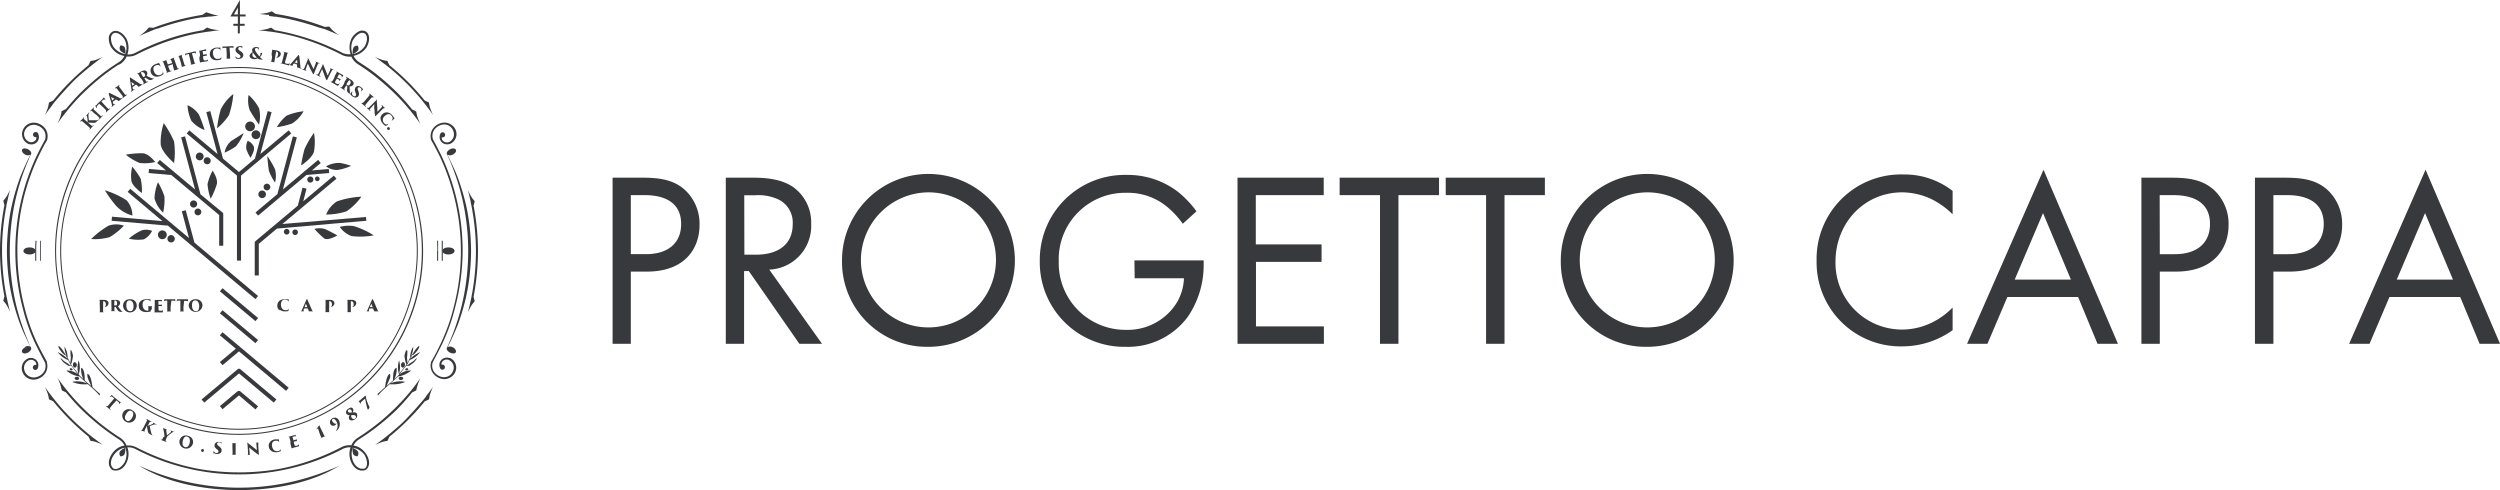 <svg xmlns="http://www.w3.org/2000/svg" viewBox="0 0 441.65 86.58"><defs><clipPath id="a" transform="translate(-2.78 -.67)"><path fill="none" d="M0 0h90v90H0z"/></clipPath></defs><path d="M113.51 31.39c2.95 0 5.41.35 7.39 2.07a8.15 8.15 0 012.68 6.29c0 4.14-2.59 8.23-9.28 8.23h-2.86v12.76h-3.22V31.39zm-2.07 13.51h2.68c3.88 0 6.21-1.94 6.21-5.33 0-4.66-4.36-5.1-6.47-5.1h-2.42zm21.51-13.51c2 0 4.93.13 7.13 1.63a7.65 7.65 0 013.22 6.51 7.72 7.72 0 01-7.4 8.1l9.32 13.11h-4l-8.93-12.85h-.84v12.85h-3.23V31.39zm-1.45 13.6h2.07c4.05 0 6.47-1.94 6.47-5.37a4.55 4.55 0 00-2.33-4.29 8.37 8.37 0 00-4.23-.84h-2zm17.25 1.1a15.27 15.27 0 1115.27 15.18 15 15 0 01-15.27-15.18zm3.34 0a11.93 11.93 0 1011.93-12.11 12 12 0 00-11.93 12.11zm48.32-.09h12.23v.7a16.17 16.17 0 01-2.82 9.29 13.14 13.14 0 01-10.91 5.28 14.92 14.92 0 01-15.22-15.18A15 15 0 01199 30.9a14.62 14.62 0 019 2.91 17.88 17.88 0 013.37 3.52l-2.42 2.2a15.51 15.51 0 00-2.78-3 10.81 10.81 0 00-7.13-2.47 11.74 11.74 0 00-12 12.15 11.77 11.77 0 0011.93 12.06 10.2 10.2 0 009-4.93 9.25 9.25 0 001.19-4.18h-8.71zm33.44-11.53h-12v8.71h11.62v3.08h-11.59v11.4h12v3.08h-15.26V31.39h15.23zm13.2 0v26.27h-3.26V34.47h-7.13v-3.08h17.56v3.08zm18.74 0v26.27h-3.26V34.47h-7.13v-3.08h17.52v3.08zm9.94 11.62A15.27 15.27 0 11291 61.27a15 15 0 01-15.27-15.18zm3.35 0A11.93 11.93 0 10291 33.98a12 12 0 00-11.92 12.11zm65.87-8.23a14.45 14.45 0 00-3.83-2.73 12.43 12.43 0 00-5.06-1.15c-6.78 0-11.8 5.46-11.8 12.24a11.75 11.75 0 0011.84 12 12.12 12.12 0 005.46-1.37 13.26 13.26 0 003.39-2.52v4a15.32 15.32 0 01-8.85 2.86 14.84 14.84 0 01-15.18-15.1 14.93 14.93 0 0115.36-15.27 13.81 13.81 0 018.67 2.91zm22.17 14.61h-12.5l-3.52 8.27h-3.6l13.51-30.76 13.15 30.76h-3.61zm-1.27-3.08l-4.93-11.75-5 11.75zm17.77-18c3 0 5.41.35 7.39 2.07a8.17 8.17 0 012.69 6.29c0 4.14-2.6 8.23-9.29 8.23h-2.86v12.76h-3.25V31.39zm-2.07 13.51h2.67c3.87 0 6.2-1.94 6.2-5.33 0-4.66-4.36-5.1-6.47-5.1h-2.42zm22.13-13.51c3 0 5.42.35 7.4 2.07a8.19 8.19 0 012.68 6.29c0 4.14-2.59 8.23-9.28 8.23h-2.86v12.76h-3.26V31.39zm-2.06 13.51h2.68c3.87 0 6.21-1.94 6.21-5.33 0-4.66-4.36-5.1-6.47-5.1h-2.42zm33 7.57h-12.5l-3.52 8.27h-3.61l13.51-30.76 13.16 30.76h-3.61zm-1.28-3.08l-4.93-11.75-5 11.75z" fill="#38393c"/><g clip-path="url(#a)" fill="#38393c"><path d="M78.04 44.33v1.74h.18v-3.54h-.18v1.8m-71.64 0c0-.6 0-1.2.05-1.8h-.18c-.05.6-.05 1.2-.05 1.8v1.74h.18v-1.74"/><path d="M79.22 44.96c-.6 0-1.08-.28-1.08-.63s.48-.63 1.08-.63 1.08.28 1.08.63-.48.63-1.08.63m-74 0c-.6 0-1.08-.28-1.08-.63s.48-.63 1.08-.63 1.08.28 1.08.63-.48.63-1.08.63m72-.63v1.74h.18v-3.54h-.18c0 .6.05 1.2.05 1.8m-70.05 0v-1.8h-.14v3.54h.14v-1.74"/></g><g clip-path="url(#a)" fill="#38393c"><path d="M42.22 76.82h-.06a32.1 32.1 0 01-12-2.31 32.43 32.43 0 01-18.17-18.28 32.38 32.38 0 01-2.26-12 32.1 32.1 0 012.31-12A32.43 32.43 0 0130.32 14.1a32.38 32.38 0 0111.9-2.26h.06a32.1 32.1 0 0112 2.31 32.43 32.43 0 0118.17 18.28 32.33 32.33 0 010 23.92 32.43 32.43 0 01-18.33 18.21 32.38 32.38 0 01-11.9 2.26m0-64.8a32.25 32.25 0 00-22.8 9.42 32.31 32.31 0 0022.74 55.2h.06a32.56 32.56 0 005.82-.53 32.31 32.31 0 00-5.76-64.09h-.06"/><path d="M42.22 75.92a31.59 31.59 0 010-63.18 31.59 31.59 0 010 63.18zM10.81 44.33a31.4 31.4 0 0031.41 31.41 31.41 31.41 0 100-62.82 31.4 31.4 0 00-31.41 31.41"/></g><g clip-path="url(#a)" fill="#38393c"><path d="M19.82 71.57c-.14.17-.31.38-.38.48s-.07.12 0 .19l.09.09v.06c0 .06 0 0-.07 0l-.39-.35-.33-.26s-.05-.05 0-.06 0 0 .06 0l.08.05c.05 0 .11 0 .17-.06s.22-.24.4-.46l.73-.86-.34-.28c-.13-.09-.2-.11-.3 0h-.12c-.06 0 0 0 0-.05a3.48 3.48 0 01.3-.26h.07l.06.08a2.58 2.58 0 00.23.22l1 .8.15.11h.08v.09l-.26.28H21c-.05 0 0 0 0-.06.05-.08.06-.16-.07-.28a4.34 4.34 0 00-.34-.31zm1.97 1.23a1.12 1.12 0 011.66-.26 1.09 1.09 0 01.39 1.55 1.211 1.211 0 01-2.05-1.29m1.5 1.08c.27-.4.4-1 0-1.24-.22-.15-.55-.19-.93.37s-.4 1 0 1.29c.15.1.5.24.94-.42m2.66 1.37a6.62 6.62 0 00.85-.29.47.47 0 00.24-.14v-.14h.06l.26.15.37.18h-.11a.74.74 0 00-.45 0l-.72.24c0 .21.18.93.25 1.2a1.58 1.58 0 00.15.37.47.47 0 00.1.1h-.06l-.25-.13c-.34-.17-.44-.27-.5-.48s-.15-.73-.2-1.1l-.11.22c-.1.2-.22.43-.27.55a.15.15 0 000 .2l.1.06h-.06l-.39-.08-.39-.19h.14c.09 0 .13 0 .17-.1a5.49 5.49 0 00.3-.53l.23-.45.28-.55a.14.14 0 000-.18l-.09-.06s-.05 0 0-.06 0 0 .08 0 .37.2.38.21l.43.21c.05 0 .05 0 0 .05s0 0-.06 0h-.08c-.09 0-.14 0-.19.1l-.28.52zm3.07 1.89a.54.54 0 000-.32c0-.22-.12-.76-.16-.94s-.05-.24-.13-.3h-.06.06l.41.17.39.15s.05 0 0 0h-.17a.22.22 0 000 .09c0 .1.12.82.13.92l.72-.58a.61.61 0 000-.1s0-.06-.07-.11 0 0 0-.05h.07l.3.13.31.11s.05 0 0 0h-.18a.37.37 0 00-.2.07 8.65 8.65 0 00-.86.69.8.8 0 00-.14.23l-.08.19s-.06.16-.09.27 0 .14 0 .2a.61.61 0 00.14.07v.05c0 .05 0 0-.06 0l-.5-.2-.42-.16s-.05 0-.05-.05a.06.06 0 01.06 0h.1c.08 0 .11 0 .15-.11l.12-.27zm2.7.63a1.12 1.12 0 011.49-.77 1.09 1.09 0 01.86 1.33 1.21 1.21 0 01-2.35-.58m1.76.55c.13-.46.08-1-.41-1.17-.25-.07-.58 0-.76.65s-.06 1.09.42 1.22c.17 0 .54.07.75-.7m2.04 1.27a.25.25 0 01.29-.24.24.24 0 01.21.29.27.27 0 01-.3.21.25.25 0 01-.2-.29m2.22.58a.1.1 0 01-.05-.12 2.64 2.64 0 01.06-.42v-.07a.28.28 0 000 .09.49.49 0 00.44.43c.28 0 .37-.11.39-.23s0-.22-.23-.41l-.09-.06c-.33-.28-.4-.49-.37-.74s.33-.57.79-.52a1.91 1.91 0 01.33.06h.13a3.21 3.21 0 00-.06.4v.01a.33.33 0 000-.17.42.42 0 00-.37-.23c-.23 0-.33.09-.35.23s0 .21.19.36l.14.11c.37.31.48.5.45.79a.58.58 0 01-.36.49.94.94 0 01-.51.07 1.11 1.11 0 01-.47-.13m3.25-.99v-.62c0-.09 0-.14-.1-.15h-.09.96-.08c-.08 0-.11.05-.12.15s0 .17 0 .61v.51a6.09 6.09 0 000 .61c0 .08 0 .13.1.15h.13-1.02.15c.06 0 .08-.07.09-.16a5.62 5.62 0 000-.6zm2.59-.74v-.14l.12.06 1 .78.61.49-.09-1.07c0-.16 0-.24-.16-.25h-.18.48a2.17 2.17 0 01.32 0h.07-.07c-.09 0-.12.07-.12.24 0 .58.06 1.16.09 1.74v.18s-.14-.06-.34-.21l-.66-.52c-.17-.13-.48-.38-.7-.57l.09 1c0 .2 0 .28.12.3h.15-.83.15c.11 0 .12-.1.11-.36 0-.6-.08-1.29-.09-1.66m4.27 1.35a1 1 0 01-.5-.76 1 1 0 01.21-.85 1.32 1.32 0 01.88-.46 2.25 2.25 0 01.41 0 2.19 2.19 0 00.29 0 1.67 1.67 0 000 .19c0 .1 0 .26.06.34s0 .07 0 .07a.42.42 0 00-.16-.26.78.78 0 00-.6-.08.64.64 0 00-.4.22.94.94 0 00-.11.76c.1.58.49.92 1 .83a.6.6 0 00.46-.23.53.53 0 00.06-.21v-.09c0-.01 0 0 0 0a2.87 2.87 0 010 .44v.1a1.7 1.7 0 01-.48.15 1.54 1.54 0 01-1.09-.13m3.28-1.83c-.13-.45-.14-.5-.17-.59s-.07-.12-.15-.12h-.09l.41-.11.78-.22.15-.06v.12c0 .12 0 .16.07.31v-.09c0-.06-.08-.09-.22-.06l-.41.11.18.61.4-.12c.13-.05.17-.06.18-.12s0 .13 0 .24a1.58 1.58 0 01.06.23v.06a.11.11 0 010-.06c0-.07-.09-.11-.23-.08l-.39.1.06.19c0 .1.07.26.1.37s.11.22.42.13a.72.72 0 00.24-.1c.07 0 .09-.13.08-.26v-.06.05a2.33 2.33 0 01.06.39c0 .08 0 .08-.12.11l-.88.24-.4.12h-.07a.15.15 0 00.08 0c.08 0 .06-.14 0-.31a4.46 4.46 0 00-.12-.45zm5.69-1.56c.12.26.21.48.27.58s.09.12.19.09h.11l-.45.2-.47.22h-.06l.12-.07c.09 0 .08-.12 0-.22s-.13-.31-.24-.57l-.24-.75c0-.08-.06-.12-.09-.1a.72.72 0 00-.15.11l-.06.05v-.05c0-.05.36-.53.47-.69a.15.15 0 010-.06s.12.29.31.69zm2.89-2.07a1.52 1.52 0 01-.43 1.85h-.06v-.07a1.5 1.5 0 00.07-1.54c-.23-.41-.47-.58-.67-.47s-.17.28 0 .51.43.38.58.3a.28.28 0 00.08-.06.58.58 0 01-.28.35.57.57 0 01-.82-.23.77.77 0 01.38-1 .79.79 0 011.13.35m3.16-1.18a.74.74 0 01-.32 1c-.41.28-.79.27-1 0a.63.63 0 01.12-.74.67.67 0 01-.6-.2c-.16-.23-.16-.6.31-.92s.67-.23.83 0a.54.54 0 01-.08.63c.33 0 .62 0 .79.23m-1-.6a.33.33 0 00-.47-.1.27.27 0 00-.09.39c.09.13.28.16.63.1a.45.45 0 00-.07-.39m.07 1.35a.41.41 0 00.59.13.31.31 0 00.09-.47c-.13-.19-.39-.17-.77-.13a.55.55 0 00.09.47m2.36-3.89c.07 0 .08-.06.1 0a6.29 6.29 0 00.62 1.86.32.32 0 00.08.09c0 .06-.11.34-.26.47s0 0-.06 0a.21.21 0 01-.06-.1 12.44 12.44 0 01-.41-1.83l-.55.46c-.13.11-.2.18-.22.25a.31.31 0 000 .2v.06c0 .06 0 0 0 0s-.33-.47-.35-.49 0 0 0-.05a2.48 2.48 0 00.41-.31z"/></g><g clip-path="url(#a)" fill="#38393c"><path d="M38.72 37.99v5.42h.72v-5.59a.37.37 0 00-.13-.28l-3.89-3.21-2.73-10.24-.69.18 2.46 9.2-6.24-5.22-.46.55 1.56 1.31-3-.26-.06.72 4 .35zm3.27 27.23l-6.38 5.35.47.55 6.14-5.15 6.14 5.15.47-.55-6.38-5.35a.36.36 0 00-.46 0"/><path d="M41.99 69.1l-3.14 2.64.46.55 2.91-2.44 2.91 2.48.46-.55-3.14-2.64a.36.36 0 00-.46 0m12.16-35.81l-.7-.18-.84 3.18-7.48 6.27a.37.37 0 00-.13.28v5.78h.72v-5.59l3.2-2.69L64.72 39l-.07-.67-14.76 1.24 9.55-8-.46-.55-5.41 4.54z"/><path d="M45.13 37.54l.46.55 8.55-7.18 4.01-.35-.06-.71-2.99.26 1.56-1.31-.46-.56-6.22 5.23 2.46-9.2-.7-.18-2.73 10.19-3.88 3.26z"/><path d="M41.86 46.04h.72V31.02l8.87-7.44-.46-.55L46 27.21l1.98-7.4-.69-.18-2.25 8.39-2.82 2.37-2.83-2.37-2.24-8.39-.7.18 1.98 7.4-4.98-4.18-.47.55 8.88 7.44v15.02zm-8.14-2.74h.03l11.38 9.54.46-.55-11.24-9.43-1.54-5.72-.69.18 1.27 4.73-10.38-8.7-.46.55 6.15 5.16-8.92-.78-.06.72 9.9.86.01-.02 4.08 3.43.01.03zm11.87 20.66l-1.11-.93-5.17-4.34-.47.55 2.82 2.36-2.82 2.36.47.55 2.91-2.44 8.31 6.98.47-.55-5.41-4.54zm-6.745-8.606l.463-.551 6.281 5.27-.463.552zm0-3.89l.463-.552 6.281 5.271-.462.552z"/></g><g clip-path="url(#a)" fill="#38393c"><path d="M30.88 42.17a.65.65 0 11-.66-.64.65.65 0 01.65.64m-1.41-.69a.78.78 0 11-.78-.78.78.78 0 01.78.78m-2.59-.7a2.93 2.93 0 00-1.73-.12 9.05 9.05 0 00-2.38 1.5 6.77 6.77 0 002.67.12 3.41 3.41 0 001.44-1.5m-5.01-.93a4.3 4.3 0 00-2.65 0 15.37 15.37 0 00-3.11 2.38 9.48 9.48 0 003.27-.34 11.08 11.08 0 002.49-2m1.53-1.84a4.1 4.1 0 00-1-2.64 14.79 14.79 0 00-3.86-1.79 22 22 0 001.95 2.71 6.27 6.27 0 002.91 1.75m12.17-.56a.6.6 0 01-1.19 0 .6.6 0 111.19 0m-.73-1.48a.63.63 0 11-1.26 0 .63.63 0 111.26 0m10.21-13.71a.86.86 0 11-.86-.86.86.86 0 01.86.86M46 23.8a.78.78 0 11-.78-.78.78.78 0 01.78.78m.98 10.53a.67.67 0 11-.67-.67.67.67 0 01.67.67m.77-1.29a.59.59 0 01-1.18 0 .59.59 0 111.18 0m4.88 8a.49.49 0 11-.49-.5.49.49 0 01.49.5m-1.49-.08a.49.49 0 01-.49.48.5.5 0 010-1 .49.49 0 01.49.49m5.33-9.34a.41.41 0 01-.82 0 .41.41 0 01.82 0m-1.11.13a.54.54 0 11-.54-.54.54.54 0 01.54.54m-19.39-4.08a.69.69 0 11-.69-.69.69.69 0 01.69.69m1.25.76a.62.62 0 11-.62-.62.62.62 0 01.62.62m-12.16 5.7s-1.59-1.11-1.84-2.09a6.8 6.8 0 01.14-2.57 14.32 14.32 0 011.48 2.09 8.91 8.91 0 01.22 2.57m2.41-5.45c-.14-.08-1.12-1.49-2.24-1.57a14.89 14.89 0 00-3.01.25 10.32 10.32 0 002.44 1.46 8.08 8.08 0 002.78-.17m1.38 8.95a5.49 5.49 0 01-1.53-2.54 8.33 8.33 0 01.62-2.84 13.92 13.92 0 011.14 2.5 10.59 10.59 0 01-.23 2.88m1.91-8.79s-2.12-1.78-2.34-3.25a10.66 10.66 0 01.54-3.78 19.72 19.72 0 011.82 3.22 13.48 13.48 0 010 3.81m5.36-5.82a5.66 5.66 0 01-2.31-1.63 7.43 7.43 0 01-.67-2.75 4.8 4.8 0 012 1.64 23.37 23.37 0 011 2.7m3.56 4a3.36 3.36 0 011.14-2l2.22-1.41a8.79 8.79 0 01-1.36 2.33 10.83 10.83 0 01-2 1.12m-1.35-4.24a19 19 0 01.66-3.39 7.93 7.93 0 012.22-2.72 15.51 15.51 0 01-.77 3.72 10.57 10.57 0 01-2.11 2.35m21.68 17.41a5.72 5.72 0 012.54-.13 14.42 14.42 0 013.47 1.62 13.09 13.09 0 01-3.91.13 4.37 4.37 0 01-2.1-1.62m-2.41-2.17a4.87 4.87 0 011.93-2.35 16.12 16.12 0 014.31-.83 10.48 10.48 0 01-2.63 2.59 11.65 11.65 0 01-3.56.57m-4.44-8.69s1.9-1.21 2.25-2.43a9.62 9.62 0 000-3.31 16.79 16.79 0 00-1.67 2.86 24 24 0 00-.6 2.84m-4.61 3.09a4.65 4.65 0 000-2.35 16.87 16.87 0 00-1.37-2.35s.14 1.91.3 2.65a9 9 0 001.08 2.05m-2.84-10.27a6 6 0 000-2.87 8.49 8.49 0 00-1.84-2.34 5.21 5.21 0 00.19 2.67 27.33 27.33 0 001.63 2.54m-1.47 5.88c0-.07.84-1.27.55-2a2 2 0 00-1.06-1 2.6 2.6 0 00-.25 1.46 7.7 7.7 0 00.76 1.58m4.59-5.44a12.6 12.6 0 002.77-.67 6 6 0 002-2.15 11 11 0 00-3 .78 7.8 7.8 0 00-1.71 2m8.66 6.96a4.83 4.83 0 012.44-.61 10.69 10.69 0 012 .52 9 9 0 01-2.42.73 3.23 3.23 0 01-2-.64m-20 .76c0 .14.95 1.39.7 2.4a14 14 0 01-1.08 2.56 10.06 10.06 0 01-.56-2.55 7.83 7.83 0 01.92-2.41M59.6 41.59s-1.69 1-2.34.52a15.18 15.18 0 01-1.71-1.67 3.48 3.48 0 011.78 0c.73.28 2.27 1.15 2.27 1.15"/></g><g clip-path="url(#a)" fill="#38393c"><path d="M15.48 21.61c0-.22 0-.56-.09-.9a.61.61 0 00-.08-.27h-.1c-.1 0 0 0 0 0l.2-.23c.11-.12.24-.29.27-.32s0 0 .06 0 0 0 0 .06a.9.9 0 00-.05.09.79.79 0 00-.06.45c0 .18.06.65.07.76h1.23a1.71 1.71 0 00.4-.06l.11-.08h.06c.01 0 0 0 0 .06l-.28.16c-.25.29-.36.37-.58.37a9.91 9.91 0 01-1.12-.06l.19.16c.17.15.37.32.47.39s.13.08.2 0l.09-.09h.05c.05 0 0 0 0 .06l-.35.39-.28.33h-.06c-.06 0 0 0 0-.06l.06-.07c0-.08 0-.13-.06-.19a4.27 4.27 0 00-.45-.41l-.38-.33-.47-.4a.14.14 0 00-.18 0l-.08.07s-.05.05-.07 0 0 0 0-.08.28-.31.3-.32l.3-.37h.06c.01 0 0 0 0 .06a.68.68 0 00-.05.07c-.05.09 0 .14.05.21l.45.39zm1.19-1.58l-.45-.43a.16.16 0 00-.18 0l-.07.06h-.06c-.06 0 0 0 0-.06l.31-.27.32-.34h.06c.01 0 0 0 0 .06l-.05.06v.19c0 .08.11.12.43.43l.37.35c.16.16.36.34.45.42s.11.07.18 0l.1-.08.14-.09v.06l-.37.38-.28.3h-.07c-.01 0 0 0 0-.06l.05-.07c0-.05 0-.11-.05-.18a5.58 5.58 0 00-.43-.43zm2-1.27c.16.17.34.36.43.44s.11.08.19 0l.1-.07h.06c.06 0 0 0 0 .07l-.39.35-.3.29h-.07c-.02 0 0 0 0-.06l.06-.07v-.18c0-.06-.21-.25-.4-.46l-.82-.74a4.16 4.16 0 00-.31.3c-.12.11-.14.19-.1.28v.07a.07.07 0 010 .06h-.06c-.06 0-.15-.23-.21-.32s0-.06 0-.08h.09a1.55 1.55 0 00.28-.31l.92-.85.08-.15s0-.06.06-.07 0 0 .08 0 .2.24.24.3 0 .05 0 .06 0 0-.06 0c-.07-.05-.15-.07-.28 0l-.35.31zm1.24-.77l.08.24a1.44 1.44 0 00.08.17.09.09 0 00.13 0l.08-.05h.06c.01 0 0 0 0 .06l-.3.23-.27.24h-.07c-.01 0 0 0 0-.06l.06-.07c.07-.08 0-.18 0-.33l-.54-1.78v-.2c0-.02.07 0 .18 0l1.66.83c.22.11.31.13.4.07l.08-.05h.06c.01 0 0 0 0 .07l-.62.5h-.07c-.01 0 0 0 0 0v-.06l-.44-.23zm.3-.55l-.59-.31.2.63z"/><path d="M21.02 16.15l-.38-.5a.13.13 0 00-.17-.05h-.13c-.01 0 0 0 0-.06s.33-.23.34-.25l.38-.28h.06c.01 0 0 0 0 .06l-.06.06c-.06.05-.06.1 0 .19a5.77 5.77 0 00.36.49l.3.41c.14.18.3.4.38.49a.15.15 0 00.18.05l.11-.06h.06c.01 0 0 0 0 .06l-.43.31s-.25.2-.33.25-.06 0-.07 0 0 0 0-.05l.06-.07c.05 0 0-.1 0-.18s-.18-.27-.35-.5zm2.39-.77l.05.25a.46.46 0 00.06.18h.12l.09-.05h.06v.06l-.33.19a3 3 0 01-.3.2h-.06v-.05l.07-.06c.07-.07.07-.18.05-.33l-.28-1.88v-.2c0-.01.07 0 .17.06l1.54 1c.21.14.3.16.39.12h.14v.06l-.68.42h-.07c-.01 0 0 0 0-.05v-.06l-.41-.29zm.36-.5l-.55-.41.13.66zm.98-1.2c-.21-.39-.24-.44-.29-.52s-.11-.11-.18-.09h-.17.05l.39-.21.4-.23a1.26 1.26 0 01.57-.19.5.5 0 01.44.26.67.67 0 01-.07.69 9.17 9.17 0 00.86.4c.22.08.3.09.38.06h.12c.01 0 0 0 0 0l-.22.12a.86.86 0 01-.51.17 1 1 0 01-.43-.17l-.42-.25-.17.09.07.12a3.23 3.23 0 00.24.42c0 .07.09.11.17.09l.13-.05h.06a.07.07 0 010 .06l-.47.24-.36.2h-.06c-.01 0 0 0 0-.05l.08-.06v-.19c0-.09-.14-.29-.28-.53zm.53-.07a.55.55 0 00.22-.07.32.32 0 00.13-.13.47.47 0 00-.07-.37c-.2-.36-.48-.33-.61-.26a.23.23 0 00-.09.07zm2.1-.1a1.07 1.07 0 01-.69-.62 1.09 1.09 0 010-.88 1.38 1.38 0 01.75-.66 2.29 2.29 0 01.38-.14 1.86 1.86 0 00.28-.09 1.87 1.87 0 00.12.21c0 .09.11.24.13.31s0 .07 0 .08 0 0-.06 0a.42.42 0 00-.21-.21.78.78 0 00-.61.08.61.61 0 00-.33.3 1 1 0 00.08.77.85.85 0 001.14.56c.22-.1.34-.18.39-.34a.48.48 0 000-.21v-.1c0-.01 0 0 0 0a4.11 4.11 0 01.12.42.08.08 0 010 .11 1.85 1.85 0 01-1.5.42m3.06-2.38c-.16-.42-.17-.47-.21-.55a.13.13 0 00-.17-.1h-.16.05l.43-.15.44-.18h.07l-.09.05c-.07 0-.07.09-.05.18s.05.16.21.58l.17.47c.1.26.17.46.23.57s.08.12.16.1h.13v.05l-.51.18-.39.15h-.07c-.01 0 0 0 0 0h.08c.06 0 .05-.09 0-.18s-.09-.29-.18-.55l-.04-.43-.84.31.1.28a4.13 4.13 0 00.2.48c0 .07.08.12.16.1h.18v.05l-.5.17-.4.16h-.06v-.05h.08c.06 0 .06-.11 0-.2s-.1-.31-.2-.56l-.17-.47c-.16-.42-.18-.48-.22-.57s-.09-.13-.19-.11h-.14.05l.43-.15.44-.18h.07c.01 0 0 0 0 0h-.09c-.07 0-.06.11 0 .19l.19.54v.06zm1.38-.51c-.13-.43-.16-.51-.19-.59s-.07-.12-.14-.11h-.09l.4-.11.43-.19h.02-.07c-.07 0-.09.08-.06.18s0 .16.17.59l.14.49c.07.21.15.47.19.58s.06.12.15.11h.19l-.51.15-.39.13h-.08c-.01 0 0 0 .05-.05h.08c.06 0 .06-.09 0-.18s-.08-.32-.16-.59zm2.41-.12a4.26 4.26 0 00.16.59c0 .07 0 .13.14.12h.13l-.51.12-.41.11h-.07c-.01 0 0 0 0-.05h.09c.06 0 .06-.09 0-.17s-.06-.33-.13-.6l-.27-1.09-.42.1c-.15 0-.2.1-.22.21a.15.15 0 010 .07 2.43 2.43 0 010-.38v-.08h.1l.32-.06 1.21-.3h.26v.08c0 .08.05.3.07.37s0 .06 0 .07v-.05c0-.05-.15-.24-.32-.24l-.45.09zm1.12-.78a4.6 4.6 0 00-.12-.61c0-.08 0-.12-.13-.12H35l.42-.06.8-.21h.2a.93.93 0 000 .13 2.74 2.74 0 000 .31.22.22 0 000-.1c0-.06-.07-.09-.21-.08l-.42.06.11.62.41-.08c.14 0 .17 0 .2-.1a2.39 2.39 0 010 .24v.3c0 .01 0 0 0 0v-.07c0-.08-.08-.12-.22-.1l-.4.06v.19c0 .1 0 .27.06.38s.09.23.41.18a.84.84 0 00.25-.09c.08 0 .1-.11.1-.25a3.28 3.28 0 010 .39c0 .08 0 .09-.13.11l-.91.14-.4.09h-.08c-.01 0 0 0 0 0h.09c.07 0 .07-.13 0-.31s0-.28-.08-.46zm2.19.71a1 1 0 01-.46-.79 1.08 1.08 0 01.26-.84 1.41 1.41 0 01.92-.4 3.1 3.1 0 01.41 0 1.41 1.41 0 00.28 0 1.88 1.88 0 000 .19 3.07 3.07 0 000 .34v.01a.45.45 0 00-.14-.26.78.78 0 00-.6-.12.61.61 0 00-.4.19.92.92 0 00-.17.75c.07.59.43 1 .91.89.24 0 .38-.06.48-.2a.47.47 0 00.07-.2v-.09.05a4 4 0 010 .44.08.08 0 01-.06.09 1.45 1.45 0 01-.48.13 1.57 1.57 0 01-1.08-.2m3.17-.81v.61c0 .12 0 .13.12.14h.07-1.01.15c.06 0 .08-.08.08-.17v-.61l-.06-1.12h-.44c-.16 0-.22 0-.25.16v-.4h.42l1.25-.07h.27v.42c0-.06-.06-.16-.23-.16h-.46zm1.05.72s-.06-.06-.06-.12a3.2 3.2 0 010-.42v-.07.05a.31.31 0 000 .09.47.47 0 00.48.38c.27 0 .36-.14.36-.26s0-.22-.26-.39l-.18-.13c-.34-.25-.44-.46-.43-.71s.28-.59.74-.59a1.86 1.86 0 01.33 0h.14v.05a2.71 2.71 0 000 .4v.07a.58.58 0 000-.17.49.49 0 00-.39-.2c-.24 0-.33.13-.33.26s0 .21.22.35l.15.1c.4.27.52.45.52.75a.6.6 0 01-.32.51.94.94 0 01-.5.12 1.36 1.36 0 01-.48-.09m2.43-.49a.73.73 0 01.54-.58.66.66 0 01-.1-.44c0-.27.29-.52.8-.48a1 1 0 01.39.11s.06 0 0 .08 0 .31-.06.39 0 .06 0 .06V8.9a.37.37 0 00-.07-.26.39.39 0 00-.29-.16.23.23 0 00-.27.24c0 .23.14.43.37.75l.42.5a.76.76 0 00.18-.43.14.14 0 00-.06-.14.21.21 0 00-.1 0h.06l.3-.07c.06 0 .09 0 .09.11a1.09 1.09 0 01-.39.64 3.29 3.29 0 00.36.34.56.56 0 00.26.14h-.02l-.49-.05a.76.76 0 01-.53-.21 1 1 0 01-.66.15c-.65-.06-.79-.46-.77-.73m1.3.44a7.93 7.93 0 01-.67-.86.45.45 0 00-.1.29.52.52 0 00.45.62.62.62 0 00.32-.05m2.61-.63c.05-.31.09-.52.1-.61a.14.14 0 00-.08-.17h-.1.07l.46.09.43.07a1 1 0 01.65.32.52.52 0 01.08.41.73.73 0 01-.91.52h-.09.07c.24 0 .38-.12.43-.38a.66.66 0 000-.49.38.38 0 00-.25-.16h-.08v.07l-.19 1.08c0 .22-.09.48-.1.6s0 .14.08.17h.07l-.52-.11-.42-.07h.15c.06 0 .09 0 .12-.14s.07-.32.12-.59zm2.48 1.03a1.57 1.57 0 00-.1.55c0 .06.08.09.31.15a.87.87 0 00.34 0c.07 0 .14-.08.2-.2s0 0 0 .06a2.47 2.47 0 01-.16.39c0 .07-.07.07-.18 0-.38-.09-.64-.17-.94-.25l-.44-.09s-.06 0 0 0h.16c.11 0 .12 0 .18-.26a4.22 4.22 0 00.12-.46l.12-.49c.11-.45.12-.5.14-.6s0-.13-.06-.16a.28.28 0 00-.11 0v-.05c0-.05 0 0 .09 0l.41.11.48.11h-.11c-.08 0-.11 0-.14.14a4.87 4.87 0 00-.16.6z"/><path d="M51.93 11.19l-.16.19a.56.56 0 00-.09.17v.11h.03c-.07 0-.21-.08-.36-.12l-.35-.1h-.05.15c.11 0 .19-.06.29-.17l1.24-1.44c.09-.1.13-.13.16-.12s0 .05.06.16.16 1.38.22 1.85c0 .25.07.33.16.37h.09a.05.05 0 010 .05h-.08l-.76-.24s-.06 0 0 0v-.5zm.62 0l-.07-.66-.42.52zm1.77-.79c0-.08.06-.13.09-.12s0 0 .08.11.17.33.56 1.13c.18.36.3.61.34.7l.38-1c.05-.15.06-.23 0-.29l-.11-.06h.07l.38.16.31.11s.06 0 .05.05 0 0-.05 0h-.07c-.1 0-.14 0-.21.17-.23.54-.44 1.07-.66 1.61-.06.14-.09.16-.12.15s-.1-.12-.22-.34l-.38-.75c-.09-.19-.26-.55-.39-.81l-.32.92c-.07.2-.09.27 0 .33l.14.07h-.07c-.07 0-.18-.07-.35-.14l-.37-.13v-.05c0-.05 0 0 .06 0h.09c.11 0 .15 0 .25-.29.23-.54.48-1.19.63-1.53m2.52 1.05c0-.07.08-.11.11-.1s0 0 .07.11l.47 1.17.28.73.45-1c.07-.15.09-.22 0-.29a.41.41 0 00-.11-.07h.06l.38.19.3.14h-.12c-.09 0-.14 0-.23.16-.27.51-.52 1-.78 1.55-.06.13-.1.15-.13.13s-.09-.12-.19-.35l-.29-.77c-.08-.2-.22-.57-.32-.85l-.4.9c-.09.19-.11.26 0 .32a.43.43 0 00.13.09s.05 0 0 .05 0 0-.08 0l-.33-.17-.35-.17s-.06 0 0-.05 0 0 .06 0h.09c.11 0 .16 0 .28-.26.27-.53.57-1.16.74-1.49m2.12 1.97c.23-.41.25-.46.3-.54a.16.16 0 000-.19l-.08-.05h.07l.37.22.71.4.14.07-.08.11a2.44 2.44 0 00-.17.25h-.05v-.05a.46.46 0 000-.09c0-.06 0-.12-.1-.19s-.3-.19-.37-.23l-.31.55v.05l.37.2c.12.06.16.08.21.05h.06l-.15.2-.12.21v-.06c0-.08 0-.14-.09-.22l-.35-.21-.1.18-.19.32c-.1.18-.08.24.19.4a.77.77 0 00.25.1c.09 0 .15 0 .24-.13a.09.09 0 01.06 0v.07c0 .07-.19.27-.23.32s-.08 0-.17 0l-.79-.47-.36-.19s-.06-.05 0-.06 0 0 .06 0h.09c.07 0 .14-.06.23-.21l.24-.4zm1.74 1.02l.32-.51c.06-.1 0-.15 0-.2l-.09-.07v-.06c0-.06 0 0 .07 0l.37.25.39.24a1.36 1.36 0 01.44.41.5.5 0 010 .51.67.67 0 01-.64.27 9.3 9.3 0 00.06 1c0 .22.06.3.12.36H62v.05c0 .05 0 0-.06 0l-.22-.15c-.25-.16-.34-.25-.38-.36a1 1 0 010-.47v-.48c0-.09 0 0 0 0l-.16-.11-.08.12a4.13 4.13 0 00-.25.41.15.15 0 000 .2.29.29 0 00.1.08v.06c0 .06 0 0-.06 0l-.44-.3-.35-.22v-.05c0-.05 0 0 .06 0l.09.05c.05 0 .1 0 .16-.09a5.64 5.64 0 00.34-.5zm.31.43v.05a.47.47 0 00.16.15.23.23 0 00.18.06c.07 0 .19-.08.29-.24.22-.34.07-.57-.06-.65l-.1-.06z"/><path d="M61.92 16.65v-.13a4 4 0 01.27-.33h.07c.07 0 0 0 0 .05a.3.3 0 00-.04.09.48.48 0 00.17.59c.22.17.37.1.45 0s.11-.19 0-.47l-.07-.21a.83.83 0 01.06-.83.65.65 0 01.95 0 1.26 1.26 0 01.24.22.52.52 0 01.1.11v.05l-.25.32c0 .05 0 .06-.07 0s0 0 0-.06a.36.36 0 00.06-.17.45.45 0 00-.2-.38c-.19-.14-.34-.09-.42 0a.39.39 0 000 .41l.06.17c.16.45.16.67 0 .91a.58.58 0 01-.56.23 1 1 0 01-.48-.2 1.05 1.05 0 01-.33-.35m2.93.66a6 6 0 00.4-.48c0-.06.06-.12 0-.17v-.13c0-.06 0 0 .06 0l.32.27s.28.23.36.3 0 0 0 .07 0 0-.06 0h-.26l-.4.46-.33.39c-.15.17-.32.38-.39.48a.14.14 0 000 .18.76.76 0 00.09.09v.07c0 .02 0 0-.07 0l-.4-.35-.32-.26v-.07c0-.02 0 0 .06 0H64c.05 0 .1 0 .17-.06l.4-.45zm1.58.34c.06-.06.11-.09.13-.06s0 0 0 .13 0 .36.09 1.25v.78l.74-.79c.1-.12.15-.18.08-.28l-.09-.1v-.05c0-.05 0 0 .06 0s.21.21.29.29l.25.22v.06c0 .01 0 0 0 0h-.06c-.08-.06-.13 0-.26.08-.42.4-.82.82-1.23 1.23-.1.1-.13.11-.16.09s0-.15-.07-.39 0-.6-.07-.84 0-.61 0-.9l-.66.73c-.14.15-.19.21-.15.29a.53.53 0 00.1.12v.06c0 .06 0 0-.07 0l-.26-.26-.29-.26V19c0-.02 0 0 .06 0l.08.06c.09.06.15 0 .34-.17.42-.42.9-.92 1.17-1.18m.76 3.25a1 1 0 01.39-.83 1.06 1.06 0 01.83-.27 1.36 1.36 0 01.86.51 1.93 1.93 0 01.24.33 2 2 0 00.17.23l-.15.12-.26.22h-.07c-.07 0 0 0 0-.07a.42.42 0 00.14-.27.82.82 0 00-.26-.55.56.56 0 00-.38-.22.92.92 0 00-.71.3.86.86 0 00-.2 1.26c.16.17.27.27.44.27a.48.48 0 00.21-.06h.09c.02 0 0 0 0 .05s-.25.18-.37.25a.11.11 0 01-.11 0 1.59 1.59 0 01-.39-.33 1.51 1.51 0 01-.46-1m1.26 1.59a.26.26 0 01.33.39.25.25 0 01-.36 0 .24.24 0 010-.35"/></g><g clip-path="url(#a)" fill="#38393c"><path d="M17.62 53.75v-.62a.16.16 0 00-.1-.15h-.17.97a.92.92 0 01.69.2.5.5 0 01.16.38.74.74 0 01-.8.69h-.09.07c.24 0 .35-.19.35-.45a.69.69 0 00-.14-.47.35.35 0 00-.27-.11h-.07v1.17a5.17 5.17 0 000 .61c0 .09 0 .14.11.16h.13-1.06.14c.06 0 .09 0 .1-.16s0-.33 0-.61zm2.06 0v-.6c0-.09 0-.15-.11-.17h-.17.97a1.28 1.28 0 01.59.1.48.48 0 01.26.44.69.69 0 01-.38.58 7.88 7.88 0 00.56.76c.15.17.22.22.3.23h.06-.26a.86.86 0 01-.52-.1 1 1 0 01-.3-.36l-.25-.41h-.21v.11a3.19 3.19 0 000 .49.13.13 0 00.11.15.25.25 0 00.13 0h-1.01.15c.06 0 .09-.07.09-.16a4.74 4.74 0 000-.61zm.49.19a.48.48 0 00.22 0 .24.24 0 00.18 0 .45.45 0 00.12-.36c0-.41-.26-.51-.41-.51h-.06zm1.57.07a1.12 1.12 0 011.23-1.14 1.09 1.09 0 011.19 1.08 1.21 1.21 0 01-2.42.06m1.85.06c0-.48-.2-1-.71-1-.27 0-.56.15-.56.83s.22 1.07.72 1.07c.18 0 .55-.08.55-.88m3.05.72c0 .17 0 .19-.05.21a2.3 2.3 0 01-.71.11c-.81 0-1.37-.36-1.37-1.13a1 1 0 01.52-.94 1.59 1.59 0 01.82-.19 2.94 2.94 0 01.47 0h.28a2 2 0 000 .53v.06a.68.68 0 000-.15c-.05-.19-.31-.33-.71-.33a.63.63 0 00-.51.21.88.88 0 00-.19.62c0 .52.25 1.07.86 1.07a.34.34 0 00.16 0 .1.1 0 000-.08v-.47c0-.16 0-.22-.14-.24h-.12 1.06-.08c-.07 0-.1 0-.11.14s0 .24 0 .39zm.7-1.06v-.62c0-.09 0-.13-.1-.15h-.15 1.51v.44c0 .15 0 0 0 0a.41.41 0 000-.11c0-.06-.05-.1-.19-.11h-.43v.64h.41c.14 0 .18 0 .21-.07s0 .13 0 .24a2.27 2.27 0 000 .24v.01-.06c0-.09-.05-.14-.19-.14H28v.58c0 .2.05.25.37.25a.82.82 0 00.26 0c.08 0 .12-.09.14-.23s0 0 0 .06a3 3 0 010 .39c0 .08 0 .08-.15.08h-1.4.06-.06c.08 0 .09-.12.09-.3v-.47zm2.8.5v.62c0 .12 0 .13.11.15h.07-1.01.15c.06 0 .08-.07.09-.16s0-.33 0-.61v-1.13h-.33c-.16 0-.22.05-.26.15s0 0 0 .06v-.01c0-.06 0-.27.06-.38s0-.07 0-.07h1.94v.42c0-.06-.05-.16-.22-.17h-.46zm2.27 0v.62c0 .12 0 .13.11.15h.12-1.01.15c.06 0 .08-.07.09-.16s0-.33 0-.61v-1.13h-.44c-.16 0-.22.05-.26.15l.05.06v-.01c0-.06 0-.27.06-.38s0-.07 0-.07h1.94v.48-.02c0-.09-.06-.16-.23-.17h-.46zm.93-.24a1.12 1.12 0 011.24-1.14 1.1 1.1 0 011.19 1.08 1.22 1.22 0 01-2.43.06m1.85.06c0-.48-.2-1-.71-1-.26 0-.56.15-.56.83s.23 1.07.72 1.07c.18 0 .55-.08.55-.88m14.17.72a1 1 0 01-.37-.85 1.08 1.08 0 01.36-.8 1.37 1.37 0 01.95-.29 2.29 2.29 0 01.41 0 2 2 0 00.29 0v.53a.44.44 0 00-.11-.28.78.78 0 00-.58-.18.64.64 0 00-.43.14 1 1 0 00-.25.72c0 .6.32 1 .81 1 .23 0 .38 0 .49-.15a.56.56 0 00.1-.19v-.08.05a4.17 4.17 0 01-.07.44s0 .06-.07.08a1.75 1.75 0 01-.5.06 1.56 1.56 0 01-1-.31m4.34-.21l-.09.23a.67.67 0 000 .19s0 .08.09.09h.04-.8.15c.1 0 .15-.11.22-.25l.76-1.74c.06-.13.09-.17.12-.17s.06 0 .11.14.56 1.27.75 1.71c.1.22.16.29.26.31h.08-.86v-.06l-.19-.45zm.57-.23l-.26-.61-.24.61zm3.22-.52v-.62c0-.09 0-.13-.1-.14h-.11.91a.93.93 0 01.7.2.52.52 0 01.16.38.74.74 0 01-.81.68h-.05.07c.23 0 .35-.18.35-.44a.68.68 0 00-.14-.47.38.38 0 00-.28-.12h-.07v1.17a5.26 5.26 0 000 .61c0 .08 0 .14.11.15h.07-1.06.14c.06 0 .08-.06.1-.17s0-.32 0-.6zm3.87 0v-.62c0-.09 0-.13-.1-.14h-.17.97a.92.92 0 01.69.2.48.48 0 01.16.38.74.74 0 01-.8.68h-.09.07c.24 0 .35-.18.35-.44a.63.63 0 00-.14-.47.36.36 0 00-.27-.12h-.08v1.78c0 .12 0 .14.11.15h.13-1.06.14c.06 0 .09-.06.1-.17s0-.32 0-.6zm3.88.75l-.09.23a.58.58 0 000 .19.08.08 0 00.08.09h.1-.81.15c.1 0 .16-.11.22-.25l.77-1.74c0-.13.08-.17.12-.17s0 0 .1.14.56 1.27.75 1.71c.1.22.17.29.27.31h.02-.86v-.06l-.19-.45zm.57-.23l-.25-.61-.25.61z"/></g><g clip-path="url(#a)" fill="#38393c"><path d="M13.98 66.87c0-.16-.16-.3-.38-.31s-.41.1-.42.25.16.3.38.32.41-.1.42-.26m-1.1-2.37c0 .27.21.46.39.44s.32-.25.3-.51-.21-.47-.4-.45-.32.25-.29.52m-.05.83c0-.1-.06-.22-.21-.26s-.29 0-.32.08.06.22.2.27.3 0 .33-.09"/><path d="M12.45 61.94c0 .11 0 .87.06 1.1a6.09 6.09 0 01-.07.9 2 2 0 000 .23c-.11-.21-.21-.43-.27-.56l-.24-.45a3.24 3.24 0 00-.54-1.91 5.08 5.08 0 00.14 1l.28.7-.1-.18a5 5 0 01-.51-.73 4.46 4.46 0 00-.7-.84c-.63-.4.46 1.42 1.1 1.57.07.13.23.44.34.63a5.48 5.48 0 00-1.34-1c-.2-.06-.41-.28-.35-.12a4.19 4.19 0 001.82 1.34 9.55 9.55 0 00.51 1 2.33 2.33 0 01-.45-.29c-.1-.12-.63-.39-.82-.55s-.52-.53-.59-.49.41.7.69.87.56.46.78.47h.42l.1.14c.19.22.67.87 1.06 1.37a3 3 0 00-2.06-.68 4.81 4.81 0 002.36 1.06l.2.23 1.11 1a4.09 4.09 0 00-2.64-.28 5.66 5.66 0 002.78.4l.39.34c.28.25 1 .91 1.17 1.1l.5.56.1-.26-1.34-1.21c-.09-.66-.33-2.31-.9-2.35a1.71 1.71 0 00.06.69 14.63 14.63 0 00.63 1.46c-.31-.28-1-.83-1.16-1 0-.67-.05-2.13-.63-2.22a3.82 3.82 0 00.39 2 8.11 8.11 0 01-.83-.83 4 4 0 000-2.48 4.28 4.28 0 00-.06 2.37c-.27-.37-1.07-1.29-1.21-1.54l-.09-.17a3.05 3.05 0 00.15-.35 9.85 9.85 0 00.2-1.09 2.88 2.88 0 00-.3-1c0-.1-.15 0-.14.07m57.99 4.91c0-.16.15-.3.37-.31s.41.1.42.25-.15.3-.37.32-.41-.1-.42-.26m1.09-2.37c0 .27-.2.46-.39.44s-.32-.25-.29-.51.2-.47.39-.45.32.25.29.52m.06.83c0-.1.06-.22.2-.26s.3 0 .33.08-.06.22-.21.27-.29 0-.32-.09"/><path d="M71.97 61.94c0 .11 0 .87-.06 1.1a8 8 0 00.06.9.91.91 0 010 .23c.11-.21.21-.43.27-.56a4.26 4.26 0 01.24-.45 3.17 3.17 0 01.54-1.91 5.28 5.28 0 01-.15 1c-.06.15-.18.47-.28.7a1.59 1.59 0 00.11-.18 6 6 0 00.51-.73 4.07 4.07 0 01.69-.84c.63-.4-.46 1.42-1.1 1.57-.07.13-.23.44-.34.63a5.34 5.34 0 011.35-1c.19-.06.4-.28.35-.12a4.25 4.25 0 01-1.82 1.34 9.87 9.87 0 01-.52 1 1.84 1.84 0 00.4-.29c.11-.12.64-.39.83-.55s.51-.53.58-.49-.41.7-.68.87-.56.46-.78.47h-.43a.71.71 0 01-.1.14c-.19.22-.67.87-1.06 1.37a3 3 0 012.06-.68 4.74 4.74 0 01-2.35 1.06 1.77 1.77 0 01-.21.23c-.15.15-.68.62-1.11 1a4.09 4.09 0 012.64-.28 5.63 5.63 0 01-2.77.4l-.4.34c-.27.25-1 .91-1.17 1.1l-.5.56-.09-.26 1.34-1.21c.09-.66.33-2.31.89-2.35a1.83 1.83 0 010 .69c-.16.37-.41 1-.63 1.46.3-.28 1-.83 1.15-1 0-.67 0-2.13.64-2.22a3.83 3.83 0 01-.4 2 7.2 7.2 0 00.83-.83 4 4 0 010-2.48 4.29 4.29 0 010 2.37c.28-.37 1.07-1.29 1.21-1.54l.09-.16a3.17 3.17 0 01-.14-.35 7.84 7.84 0 01-.21-1.09 3.09 3.09 0 01.3-1c.06-.1.16 0 .15.07"/></g><g clip-path="url(#a)" fill="#38393c"><path d="M4.49 61.33c-.45.21-.72.6-.59.87s.59.32 1 .11.72-.6.59-.87a40.45 40.45 0 01-2.82-8.35 41.29 41.29 0 010-17.52 40.45 40.45 0 012.82-8.35c.13-.27-.14-.66-.59-.87s-.92-.16-1 .11.14.66.59.87a1 1 0 00.9 0l-.43.81c-.16.33-.32.66-.47 1-.31.67-.6 1.36-.87 2a41.79 41.79 0 00-1.32 4.25c-.18.72-.34 1.45-.47 2.18s-.24 1.47-.33 2.21a41.54 41.54 0 00-.28 4.55 41.54 41.54 0 00.27 4.46c.09.74.2 1.48.33 2.21.07.36.14.73.22 1.09s.16.73.25 1.09a39.41 39.41 0 001.33 4.25c.27.69.56 1.38.87 2 .15.34.31.67.47 1l.43.81a1 1 0 00-.9 0m79.95-16.91a42.54 42.54 0 00-.78-8l.2-.78s-.34-.4-.51-.65a10.1 10.1 0 01-.7-1.33s.19.69.35 1.41l.16.72c0 .18.11.54.14.71.07.36.13.72.13.72a41.93 41.93 0 01.65 7.2 43 43 0 01-.64 7.31l-.14.71c0 .18-.11.54-.14.72l-.16.71c-.16.73-.35 1.42-.35 1.42a10.64 10.64 0 01.7-1.34c.17-.24.51-.64.51-.64l-.2-.79a43.23 43.23 0 00.78-8.1"/><path d="M83.22 44.33a41.54 41.54 0 00-.27-4.46c-.09-.74-.2-1.48-.33-2.21s-.29-1.46-.47-2.18a41.79 41.79 0 00-1.33-4.25c-.27-.69-.56-1.38-.87-2-.15-.34-.31-.67-.47-1l-.43-.9a1 1 0 00.9 0c.45-.21.72-.6.59-.87s-.59-.32-1-.11-.72.6-.59.87a40.45 40.45 0 012.82 8.35 41.29 41.29 0 010 17.52 40.45 40.45 0 01-2.82 8.35c-.13.27.14.66.59.87s.92.16 1-.11-.14-.66-.59-.87a1 1 0 00-.9 0l.43-.81c.16-.33.32-.66.47-1 .31-.67.6-1.36.87-2a39.41 39.41 0 001.32-4.25c.09-.36.17-.72.25-1.09s.15-.73.22-1.09c.13-.73.24-1.47.33-2.21a41.54 41.54 0 00.28-4.55M8.3 63.91c-.55-1-1.07-1.95-1.59-3a33.16 33.16 0 01-2.33-6.41 40.2 40.2 0 01-1.31-10.17 38.74 38.74 0 013.66-16.55c.48-1 1-2.05 1.58-3a2.39 2.39 0 00-.19-1.87 2.61 2.61 0 00-1.64-1.18 2.08 2.08 0 00-2.52 1.49 1.87 1.87 0 001.08 2.21 1.44 1.44 0 00.46.08 1.38 1.38 0 001-.37 1.3 1.3 0 00.27-1.44.44.44 0 00-.49-.37.45.45 0 000 .9.45.45 0 00.16 0 .8.8 0 01-.25.63 1 1 0 01-1 .21 1.48 1.48 0 01-.89-1.74 1.72 1.72 0 012.08-1.23 2.27 2.27 0 011.42 1 2 2 0 01.15 1.59c-.55 1-1.07 2-1.55 3a39.51 39.51 0 00-3.69 16.64 40 40 0 001.34 10.23 32.77 32.77 0 002.35 6.48c.5 1 1 2 1.55 3a2 2 0 01-.15 1.59 2.27 2.27 0 01-1.42 1A1.71 1.71 0 014.3 65.4a1.48 1.48 0 01.86-1.78 1 1 0 011 .21.8.8 0 01.25.63.45.45 0 00-.16 0 .45.45 0 100 .9.44.44 0 00.42-.32 1.3 1.3 0 00-.27-1.44 1.38 1.38 0 00-1.41-.29 1.87 1.87 0 00-1.08 2.21 2.07 2.07 0 002 1.55 2.37 2.37 0 00.52-.06 2.61 2.61 0 001.64-1.18 2.39 2.39 0 00.19-1.87"/><path d="M79.41 63.26a1.38 1.38 0 00-1.41.29 1.3 1.3 0 00-.27 1.44.44.44 0 00.42.32.45.45 0 000-.9.45.45 0 00-.16 0 .8.8 0 01.25-.63 1 1 0 011-.21 1.48 1.48 0 01.86 1.78 1.71 1.71 0 01-2.08 1.23 2.27 2.27 0 01-1.42-1 2 2 0 01-.15-1.59c.54-1 1-1.92 1.55-3a32.77 32.77 0 002.35-6.48 40 40 0 001.38-10.18 39.51 39.51 0 00-3.69-16.7c-.48-1-1-2-1.55-3a2 2 0 01.15-1.59 2.27 2.27 0 011.42-1 1.71 1.71 0 012.08 1.29 1.48 1.48 0 01-.86 1.78 1 1 0 01-1-.21.8.8 0 01-.25-.63.45.45 0 00.16 0 .45.45 0 000-.9.44.44 0 00-.42.32 1.3 1.3 0 00.27 1.44 1.38 1.38 0 001 .37 1.44 1.44 0 00.46-.08 1.87 1.87 0 001.08-2.21 2 2 0 00-1-1.26 2.05 2.05 0 00-1.57-.23 2.61 2.61 0 00-1.64 1.18 2.39 2.39 0 00-.19 1.87c.57 1 1.1 2 1.58 3a39.38 39.38 0 012.34 26.69 33.16 33.16 0 01-2.33 6.41c-.52 1.08-1 2.07-1.59 3a2.39 2.39 0 00.19 1.87 2.61 2.61 0 001.64 1.18 2.37 2.37 0 00.52.06 2.05 2.05 0 001-.29 2 2 0 001-1.26 1.87 1.87 0 00-1.08-2.21M42.38 0L40.7 2.91h1.32V4.2h-.8v.36h.79V5.9h.36V4.56h.85v-.35h-.83v-1.3h1v-.36h-1zm-1.06 2.55l.7-1.22v1.22zM9.22 18.56l.44-.55c1-1.19 2-2.29 2.94-3.28s1.77-1.68 2.7-2.46.28-.24.56-.46l.57-.46.58-.44c.59-.45 1.18-.86 1.18-.86a10.72 10.72 0 01-1.39.57c-.29.08-.81.16-.81.16l-.35.74a41.83 41.83 0 00-6.24 6.24l-.75.35s-.08.52-.16.81a10.72 10.72 0 01-.55 1.41s.41-.59.86-1.18l.44-.58M1.28 53.03c0-.18-.11-.54-.14-.72L1 51.6a43 43 0 01-.64-7.27A41.93 41.93 0 011 37.08l.14-.75c0-.17.11-.53.14-.71l.16-.72c.16-.72.35-1.41.35-1.41a10.1 10.1 0 01-.7 1.33c-.17.25-.51.65-.51.65l.2.78a42.62 42.62 0 00-.78 8 43.23 43.23 0 00.78 8.09l-.2.79s.34.4.51.64a10.64 10.64 0 01.7 1.34s-.19-.69-.35-1.42l-.16-.71M26.54 5.52l.68-.27.14-.06.39-.14h.13c1.26-.46 2.58-.86 3.95-1.21 1.07-.28 2.15-.51 3.22-.69h.05l.54-.09h.26l.39-.05.57-.08h.31c.74-.09 1.45-.15 1.45-.15a10 10 0 01-1.4-.36c-.29-.08-.78-.26-.78-.26l-.68.46c-1.31.21-2.64.48-4 .82a43 43 0 00-4.66 1.47l-.81-.06s-.33.41-.55.62a9.42 9.42 0 01-1.19.92s.65-.3 1.33-.59l.68-.28"/><path d="M36.56 4.87l-.66.46a40.23 40.23 0 00-3.94.85 41.88 41.88 0 00-5.18 1.79l-1.26.56-1.18.58-.37.19a2.69 2.69 0 01-1.47.32 3.62 3.62 0 00-.15-2.76c-.66-1.14-1.75-1.69-2.5-1.26a1.35 1.35 0 00-.63 1.16 3.14 3.14 0 00.44 1.62 3.58 3.58 0 002.31 1.51 2.63 2.63 0 01-1 1.11l-.35.22-1.1.73-1.11.81a47.36 47.36 0 00-4.12 3.57c-.85.85-1.77 1.87-2.65 2.94l-.74.36s-.09.51-.17.8a8.83 8.83 0 01-.58 1.4s.42-.6.86-1.18l.45-.58.43-.54c.89-1.08 1.8-2.09 2.66-2.94a46 46 0 014.09-3.56l1.11-.81 1.09-.73.38-.16a3 3 0 001.15-1.34h.34a3.07 3.07 0 001.4-.34l.4-.21 1.17-.57 1.25-.54a41.55 41.55 0 015.13-1.77c1-.28 2.16-.54 3.16-.72l.72-.12.73-.11.72-.09c.73-.12 1.45-.19 1.45-.19a9.55 9.55 0 01-1.5-.2c-.29-.08-.78-.27-.78-.27M20 8.2a2.74 2.74 0 01-.39-1.43 1 1 0 01.42-.87c.55-.32 1.47.2 2 1.13a3.2 3.2 0 01.11 2.53A3.24 3.24 0 0120 8.2m47.99 3.13l.57.46c.28.22.56.46.56.46.93.78 1.84 1.6 2.7 2.46s2 2.09 2.94 3.28l.44.55.44.58c.45.59.86 1.18.86 1.18a10.72 10.72 0 01-.57-1.39c-.08-.29-.16-.81-.16-.81l-.75-.35a41.83 41.83 0 00-6.24-6.24l-.35-.74s-.52-.08-.81-.16a10.72 10.72 0 01-1.4-.56s.59.41 1.18.86l.58.44M47.54 2.82l.57.08.4.05h.25l.54.09h.05c1.07.18 2.15.41 3.22.69 1.37.35 2.69.76 4 1.21h.11l.4.15h.14l.68.27.68.28c.68.29 1.33.59 1.33.59a9.42 9.42 0 01-1.19-.92c-.22-.21-.55-.62-.55-.62l-.81.06a43 43 0 00-4.66-1.47c-1.33-.34-2.66-.61-4-.82L48.02 2s-.49.18-.78.26a10 10 0 01-1.49.21s.71.06 1.45.15h.31"/><path d="M47.78 5.58l.72.11.73.12c1 .18 2.13.44 3.16.72a41.55 41.55 0 015.12 1.8l1.25.56c.46.21.74.35 1.17.57l.41.21a3.07 3.07 0 001.4.34h.34a3 3 0 001.14 1.32l.37.24 1.09.73s.51.36 1.11.81a46 46 0 014.09 3.56c.86.85 1.77 1.86 2.66 2.94l.43.54.45.58c.44.58.86 1.18.86 1.18a8.83 8.83 0 01-.58-1.4c-.08-.29-.17-.8-.17-.8l-.73-.38a39.45 39.45 0 00-2.66-3 45.7 45.7 0 00-4.13-3.6c-.75-.54-1-.74-1.12-.8-.42-.29-.69-.46-1.1-.73l-.34-.22a2.71 2.71 0 01-1-1.12 3.58 3.58 0 002.31-1.51c.65-1.14.58-2.37-.16-2.8a1.33 1.33 0 00-1.32.06 3.24 3.24 0 00-1.18 1.2 3.62 3.62 0 00-.15 2.76 2.69 2.69 0 01-1.48-.24l-.37-.19-1.19-.58L57.66 8a41.88 41.88 0 00-5.18-1.79 40.23 40.23 0 00-3.94-.88l-.66-.45s-.49.19-.78.27a9.55 9.55 0 01-1.5.2s.72.06 1.46.15l.72.09m14.63 1.44a2.7 2.7 0 011-1.06 1 1 0 011-.07c.55.31.56 1.37 0 2.3a3.24 3.24 0 01-2.14 1.36 3.2 3.2 0 01.11-2.53m-45.93 70.3l-.57-.46c-.28-.22-.56-.46-.56-.46-.93-.78-1.84-1.6-2.7-2.46s-2-2.09-2.94-3.28l-.46-.57-.44-.58c-.45-.59-.86-1.18-.86-1.18a10.72 10.72 0 01.57 1.39c.08.29.16.81.16.81l.75.35a41.83 41.83 0 006.24 6.24l.35.74s.52.08.81.16a10.72 10.72 0 011.39.57s-.59-.41-1.18-.86l-.56-.41m58.77-7.23l-.44.55c-1 1.19-2 2.29-2.94 3.28s-1.77 1.68-2.7 2.46-.28.24-.56.46l-.57.46-.58.44c-.59.45-1.18.86-1.18.86a10.72 10.72 0 011.39-.57c.29-.08.81-.16.81-.16l.35-.74a41.83 41.83 0 006.24-6.24l.75-.35s.08-.52.16-.81a10.72 10.72 0 01.55-1.41s-.41.59-.86 1.18l-.44.58"/><path d="M73.43 67.97c-.28.37-.59.76-.88 1.12a39.24 39.24 0 01-9.33 8.24 3 3 0 00-1.15 1.34 3.06 3.06 0 00-1.74.32 39.89 39.89 0 01-11.11 3.87 41.76 41.76 0 01-14 0 40.21 40.21 0 01-11.12-3.83 3.06 3.06 0 00-1.74-.32 3 3 0 00-1.14-1.38 39.24 39.24 0 01-9.32-8.28c-.41-.48-1.6-2.07-1.74-2.3a8.16 8.16 0 01.75 2.2l.74.36c.88 1.07 1.8 2.09 2.65 2.94a41.57 41.57 0 006.7 5.36 2.63 2.63 0 011 1.11c-2.06.21-3.71 3.17-2.15 4.31 2.06.66 3.39-2.13 2.65-4a2.69 2.69 0 011.47.32 39.58 39.58 0 0036.5 0 2.69 2.69 0 011.47-.32c-.74 1.89.59 4.68 2.65 4 1.56-1.14-.09-4.1-2.15-4.31a2.63 2.63 0 011-1.11c.51-.33.93-.6 1.44-.95a42.7 42.7 0 005.26-4.33 39.45 39.45 0 002.66-3l.74-.36a8.16 8.16 0 01.75-2.2s-.42.6-.86 1.18m-51.4 13.68c-.4.71-1.25 1.49-2 1.13-1.22-1 .34-3.53 2.11-3.66a3.2 3.2 0 01-.11 2.53m42.41-1.17c.53.93.52 2 0 2.3-1.76.42-2.79-2.05-2.11-3.66a3.24 3.24 0 012.14 1.36"/><path d="M58.58 82.86a42.14 42.14 0 01-34-.59c9.13 5.74 26.23 5.75 35.38 0 0 0-.65.3-1.33.59M22.14 9.57a2.45 2.45 0 00-.12-1.24.92.92 0 00-.74-.3.89.89 0 00-.1.77c.18.39 1 .73 1 .73m40.11.03s.79-.33 1-.72a.91.91 0 00-.11-.78.89.89 0 00-.72.3 2.37 2.37 0 00-.14 1.2M62.3 79.1a2.33 2.33 0 00.13 1.2.9.9 0 00.73.3.88.88 0 00.11-.77c-.18-.39-1-.73-1-.73m-40.12 0s-.78.33-1 .72a.89.89 0 00.11.79.86.86 0 00.71-.3 2.29 2.29 0 00.15-1.2"/></g></svg>